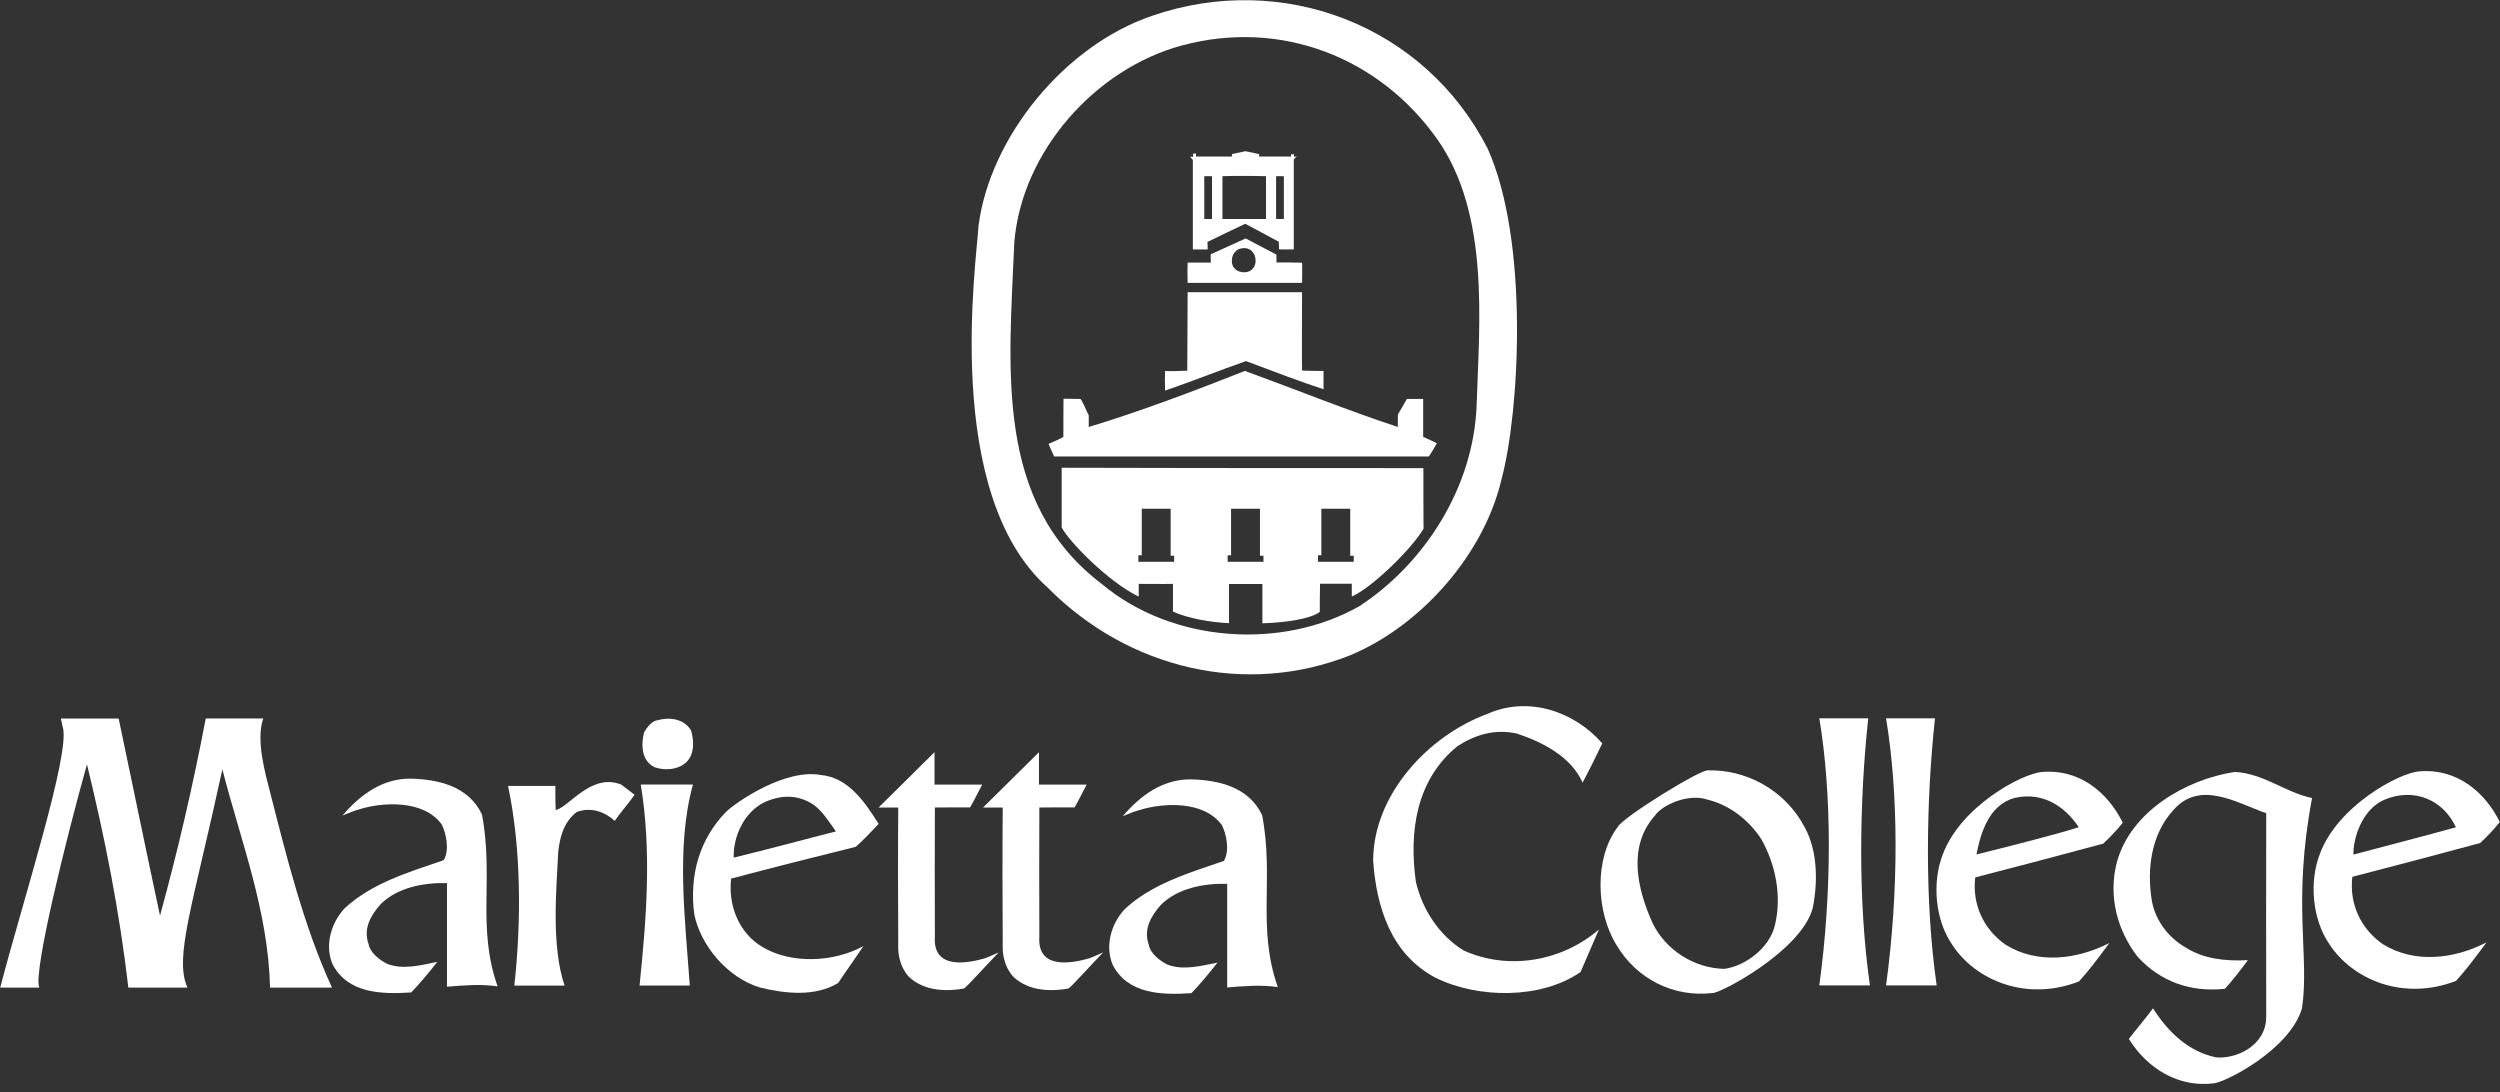 <svg width="206" height="90" viewBox="0 0 206 90" fill="none" xmlns="http://www.w3.org/2000/svg">
<rect x="0" y="0" width="206" height="90" fill="#333333" stroke="none"/>
<g clip-path="url(#clip0_1707_7556)">
<path d="M132.035 61.239C131.615 62.119 130.865 63.639 130.405 64.489C129.465 62.339 127.056 61.13 125.006 60.45C123.177 60.03 121.497 60.56 120.077 61.499C116.668 64.279 116.098 68.578 116.668 72.657C117.188 74.907 118.557 77.057 120.597 78.317C124.316 79.996 128.716 79.206 131.755 76.587L130.235 80.096C126.986 82.346 121.797 82.296 118.287 80.566C114.618 78.626 113.418 74.747 113.148 70.928C113.148 65.479 117.707 60.6 122.577 58.82C125.876 57.35 129.655 58.56 132.005 61.23" fill="white"/>
<path d="M9.776 59.2C10.926 64.649 12.026 70.048 13.185 75.447C14.655 70.098 15.905 64.699 16.955 59.2H21.694C21.074 60.95 21.834 63.639 22.254 65.279C23.644 70.718 25.043 76.347 27.353 81.376H22.254C22.094 75.028 19.844 69.319 18.325 63.4C15.825 74.858 14.345 78.907 15.445 81.376H10.576C9.846 75.088 8.636 69.008 7.166 62.98C5.487 68.959 2.697 80.197 3.237 81.376H0.018C1.797 74.518 5.817 62.07 5.177 59.94L5.017 59.21H9.786L9.776 59.2Z" fill="white"/>
<path d="M153.941 59.19C153.211 66.058 153.081 74.227 154.081 81.196H149.912C150.972 73.417 150.942 65.368 149.912 59.19H153.951H153.941Z" fill="white"/>
<path d="M56.938 60.179C57.198 61.019 57.268 62.279 56.408 62.929C55.728 63.449 54.748 63.489 53.958 63.229C52.859 62.709 52.809 61.399 53.069 60.349C53.279 59.979 53.698 59.409 54.168 59.349C55.048 59.099 56.308 59.149 56.938 60.179Z" fill="white"/>
<path d="M82.624 77.757C82.603 74.017 82.594 70.178 82.624 66.539C82.564 66.539 81.434 66.549 81.004 66.539L85.613 61.979V64.649C86.823 64.649 88.582 64.649 89.542 64.649C89.232 65.229 88.752 66.199 88.543 66.529C88.033 66.529 86.013 66.529 85.643 66.539C85.633 69.748 85.623 73.767 85.643 77.167C85.443 79.986 88.453 79.336 89.712 78.977C89.842 78.947 90.302 78.746 90.902 78.477C90.032 79.356 88.282 81.326 88.033 81.456C85.783 81.846 84.423 81.296 83.583 80.566C83.583 80.566 82.534 79.686 82.624 77.757Z" fill="white"/>
<path d="M145.133 69.148C144.083 67.528 142.463 66.319 140.734 65.899C139.054 65.319 136.894 66.399 136.374 67.198C134.075 69.768 134.925 73.287 136.174 76.067C137.274 78.317 139.634 79.786 142.093 79.836C143.873 79.576 145.763 78.107 146.233 76.327C146.862 73.807 146.283 71.188 145.133 69.148ZM148.482 67.788C149.742 69.728 149.842 72.458 149.372 74.807C148.452 78.347 141.683 81.906 141.093 81.826C137.894 82.196 134.855 80.676 133.185 77.847C131.505 75.117 131.355 70.718 133.295 68.148C133.705 67.338 140.274 63.289 140.764 63.479C143.763 63.409 146.812 64.949 148.492 67.778" fill="white"/>
<path d="M171.288 68.158C170.139 66.429 168.299 65.219 165.999 65.749C163.9 66.329 163.22 68.578 162.86 70.408C165.269 69.808 169.499 68.748 171.298 68.158M174.918 67.788C174.428 68.408 173.758 69.098 173.298 69.518C170.019 70.408 165.999 71.458 162.76 72.298C162.5 74.447 163.39 76.547 165.279 77.857C167.899 79.476 171.198 79.056 173.818 77.697C172.808 79.067 172.008 80.116 171.298 80.876C166.959 82.556 162.78 80.776 160.87 77.857C159.45 75.817 159.19 72.718 160.08 70.418C161.53 66.479 166.569 63.749 168.259 63.609C171.298 63.349 173.658 65.239 174.918 67.798" fill="white"/>
<path d="M190.515 65.749C188.875 74.468 190.325 78.737 189.685 83.076C188.685 86.535 183.196 89.285 182.336 89.275C179.557 89.595 176.987 88.125 175.418 85.606C175.937 84.926 176.927 83.756 177.407 83.086C178.607 84.976 180.287 86.645 182.596 87.125C184.216 87.285 186.726 86.195 186.736 83.796C186.716 79.357 186.736 72.448 186.736 67.009C184.326 66.169 181.287 64.229 179.087 66.749C177.257 68.739 176.887 71.618 177.307 74.188C177.567 75.757 178.617 77.227 180.087 78.067C181.557 79.007 183.336 79.217 185.226 79.117C184.626 79.937 183.886 80.876 183.336 81.476C180.457 81.786 177.987 80.846 176.157 78.857C174.478 76.707 173.698 73.878 174.428 71.048C175.578 66.859 180.087 64.239 184.126 63.609C186.536 63.719 188.265 65.289 190.515 65.759" fill="white"/>
<path d="M68.886 68.518C68.366 67.788 67.776 66.838 67.036 66.308C65.826 65.518 64.497 65.428 62.977 66.108C61.297 66.948 60.407 68.938 60.457 70.668C63.287 69.988 66.576 69.088 68.886 68.508M72.405 67.888C71.875 68.458 71.046 69.308 70.516 69.778C67.466 70.528 63.437 71.547 60.247 72.397C59.987 74.597 60.877 76.906 62.867 78.056C65.276 79.476 68.786 79.266 71.145 77.956C70.646 78.716 69.646 80.116 69.066 80.996C67.176 82.146 64.707 81.886 62.607 81.366C59.987 80.576 57.738 77.956 57.208 75.337C56.788 72.137 57.628 69.148 59.827 66.898C60.687 66.068 64.697 63.319 67.636 63.859C69.946 64.069 71.305 66.168 72.405 67.898" fill="white"/>
<path d="M104 67.158C105 72.397 103.56 76.407 105.29 81.336C103.87 81.126 102.49 81.256 101.12 81.366V72.827C99.171 72.777 97.031 73.197 95.661 74.557C94.871 75.447 94.192 76.547 94.661 77.856C94.771 78.536 95.551 79.166 96.181 79.476C97.491 79.996 99.011 79.576 100.32 79.316C99.68 80.146 98.731 81.276 98.171 81.836C95.761 81.996 92.932 81.946 91.672 79.476C91.042 77.906 91.562 76.127 92.672 74.917C94.901 72.837 97.961 71.927 100.85 70.938C101.37 70.048 101.02 68.668 100.69 67.998C99.171 65.898 95.701 66.178 93.931 66.738C93.492 66.848 93.072 67.028 92.512 67.258C93.981 65.528 95.811 64.219 98.071 64.219C100.43 64.269 102.89 64.849 103.99 67.148" fill="white"/>
<path d="M52.279 65.489C51.789 66.229 51.129 66.929 50.659 67.638C49.769 66.849 48.669 66.489 47.52 66.909C46.42 67.748 46.13 69.048 46 70.158C45.84 73.418 45.42 77.917 46.52 81.216H42.38C42.96 75.967 42.96 69.898 41.861 64.759H45.76C45.76 65.199 45.76 66.279 45.79 66.749C46.87 66.519 48.729 63.659 51.189 64.649L52.289 65.489H52.279Z" fill="white"/>
<path d="M57.098 64.648C55.678 69.788 56.468 75.867 56.838 81.206H52.699C53.279 75.597 53.698 70.097 52.799 64.648H57.098Z" fill="white"/>
<path d="M74.015 77.757C73.995 74.017 73.985 70.178 74.015 66.539C73.955 66.539 72.825 66.549 72.395 66.539L77.004 61.979V64.649C78.214 64.649 79.984 64.649 80.934 64.649C80.624 65.229 80.144 66.199 79.934 66.529C79.434 66.529 77.404 66.529 77.034 66.539C77.025 69.748 77.014 73.767 77.034 77.167C76.835 79.986 79.844 79.336 81.104 78.977C81.234 78.947 81.694 78.746 82.294 78.477C81.424 79.356 79.674 81.326 79.424 81.456C77.174 81.846 75.815 81.296 74.975 80.566C74.975 80.566 73.925 79.686 74.015 77.757Z" fill="white"/>
<path d="M39.711 67.098C40.711 72.338 39.271 76.347 41.001 81.276C39.581 81.066 38.201 81.196 36.831 81.306V72.767C34.882 72.718 32.742 73.137 31.372 74.497C30.582 75.387 29.902 76.487 30.372 77.797C30.482 78.477 31.262 79.106 31.892 79.416C33.202 79.936 34.722 79.526 36.032 79.256C35.392 80.086 34.442 81.216 33.882 81.776C31.472 81.936 28.643 81.886 27.383 79.416C26.753 77.847 27.283 76.067 28.383 74.857C30.612 72.778 33.672 71.868 36.561 70.878C37.081 69.988 36.731 68.608 36.401 67.938C34.882 65.839 31.412 66.119 29.643 66.678C29.203 66.788 28.783 66.969 28.223 67.198C29.693 65.469 31.522 64.159 33.782 64.159C36.142 64.209 38.601 64.789 39.701 67.088" fill="white"/>
<path d="M159.44 59.19C158.71 66.058 158.58 74.227 159.58 81.196H155.411C156.471 73.417 156.441 65.368 155.411 59.19H159.45H159.44Z" fill="white"/>
<path d="M202.363 68.158C201.313 65.909 198.934 64.859 196.444 65.909C194.554 66.749 193.884 69.208 193.924 70.418C196.314 69.778 199.943 68.848 202.363 68.168M205.982 67.738C205.492 68.358 204.823 69.048 204.363 69.468C201.083 70.358 197.064 71.408 193.834 72.248C193.574 74.397 194.464 76.497 196.354 77.807C198.974 79.426 202.273 79.016 204.893 77.647C203.883 79.016 203.083 80.066 202.373 80.826C198.034 82.506 193.854 80.726 191.945 77.807C190.535 75.767 190.265 72.668 191.155 70.368C192.605 66.429 197.644 63.699 199.334 63.559C202.373 63.299 204.733 65.189 205.992 67.748" fill="white"/>
<path d="M118.407 11.438C113.668 4.759 105.6 1.55 97.411 3.74C90.242 5.669 84.223 12.468 83.583 19.917C83.133 30.455 81.924 41.353 90.752 48.092C96.621 53.021 105.67 53.551 112.008 49.952C117.328 46.482 121.447 40.193 121.677 33.325C121.897 26.536 122.767 17.597 118.407 11.438ZM122.567 12.208C126.026 19.847 125.206 33.965 123.736 39.444C122.327 45.602 117.128 51.561 111.239 54.001C102.66 57.4 92.992 55.141 86.333 48.422C77.644 40.683 80.464 21.557 80.634 18.577C81.594 11.258 87.743 3.75 94.911 1.31C105.67 -2.409 117.388 2.08 122.567 12.218" fill="white"/>
<path d="M99.871 18.047V14.518H99.231V18.047H99.871ZM105.79 18.047V14.518H105.15V18.047H105.79ZM104.32 18.047V14.518C103.41 14.488 101.29 14.488 100.73 14.518V18.047H104.32ZM98.311 12.918V12.658H98.551V12.898H101.51V12.698L102.63 12.458L103.75 12.698V12.898H106.389V12.698L106.629 12.718C106.629 12.718 106.609 12.858 106.629 12.888C106.659 12.938 106.829 12.888 106.849 12.888L106.609 13.128V20.547C106.269 20.567 105.76 20.547 105.39 20.547C105.39 20.377 105.39 20.207 105.37 19.917L102.61 18.437C102.11 18.667 100.28 19.547 99.491 19.937C99.511 20.097 99.511 20.366 99.511 20.556H98.291V13.178C98.291 13.178 98.081 12.968 98.081 12.908C98.101 12.918 98.221 12.908 98.301 12.928" fill="white"/>
<path d="M103.36 20.996C103.1 20.416 102.53 20.346 102.02 20.547C101.64 20.806 101.48 21.086 101.51 21.636C101.59 22.256 102.21 22.536 102.79 22.406C103.43 22.216 103.59 21.576 103.37 20.996M105.18 20.966C105.18 21.116 105.18 21.196 105.18 21.626C105.71 21.626 106.609 21.626 107.289 21.646C107.319 22.156 107.289 22.776 107.289 23.306H97.861C97.841 22.756 97.841 22.066 97.861 21.636C98.651 21.636 99.281 21.636 99.771 21.636C99.751 21.406 99.771 21.106 99.761 20.956L102.64 19.647L105.17 20.976L105.18 20.966Z" fill="white"/>
<path d="M107.289 24.086C107.289 26.086 107.269 29.585 107.289 30.535C107.859 30.565 108.609 30.565 109.059 30.565V32.075C107.469 31.565 104.72 30.525 102.67 29.755C100.57 30.485 98.011 31.505 96.001 32.185C95.981 31.655 95.981 31.075 96.001 30.565C96.401 30.605 97.461 30.565 97.831 30.545L97.861 24.076H107.289V24.086Z" fill="white"/>
<path d="M117.288 36.004C117.288 36.004 118.427 36.523 118.397 36.523C118.277 36.723 117.957 37.313 117.737 37.613H86.853C86.853 37.553 86.393 36.613 86.403 36.573C86.683 36.463 87.453 36.123 87.623 35.993C87.623 35.474 87.623 33.424 87.633 32.894V32.854C87.633 32.854 88.982 32.874 89.032 32.874C89.252 33.144 89.492 33.814 89.712 34.224V35.184C93.942 33.904 98.351 32.234 102.58 30.564C106.809 32.104 110.909 33.774 115.188 35.184C115.168 35.214 115.188 34.194 115.188 34.154L115.928 32.874C115.928 32.874 117.288 32.874 117.268 32.874V36.004H117.288Z" fill="white"/>
<path d="M111.538 45.792H111.258C111.258 44.572 111.258 41.982 111.258 41.922H108.879V45.752H108.599V46.292H111.548V45.792H111.538ZM104.1 45.792H103.82C103.82 44.572 103.82 41.982 103.82 41.922H101.44V45.752H101.16V46.292H104.11V45.792H104.1ZM96.741 45.792H96.461C96.461 44.572 96.461 41.982 96.461 41.922H94.081V45.752H93.801V46.292H96.751V45.792H96.741ZM108.729 50.441C107.889 51.031 105.859 51.301 104.02 51.361V48.121H101.27V51.351C99.78 51.281 97.881 50.961 96.651 50.391V48.111C96.101 48.131 94.261 48.111 93.831 48.111V49.161C91.232 47.901 87.962 44.472 87.482 43.452V38.543C89.792 38.563 106.909 38.573 117.287 38.573C117.287 38.573 117.287 43.582 117.307 43.552C116.277 45.312 112.928 48.511 111.388 49.151V48.101H108.769C108.769 48.101 108.739 50.381 108.749 50.381V50.421L108.729 50.441Z" fill="white"/>
</g>
<defs>
<clipPath id="clip0_1707_7556">
<rect width="206" height="89.315" fill="white"/>
</clipPath>
</defs>
</svg>

